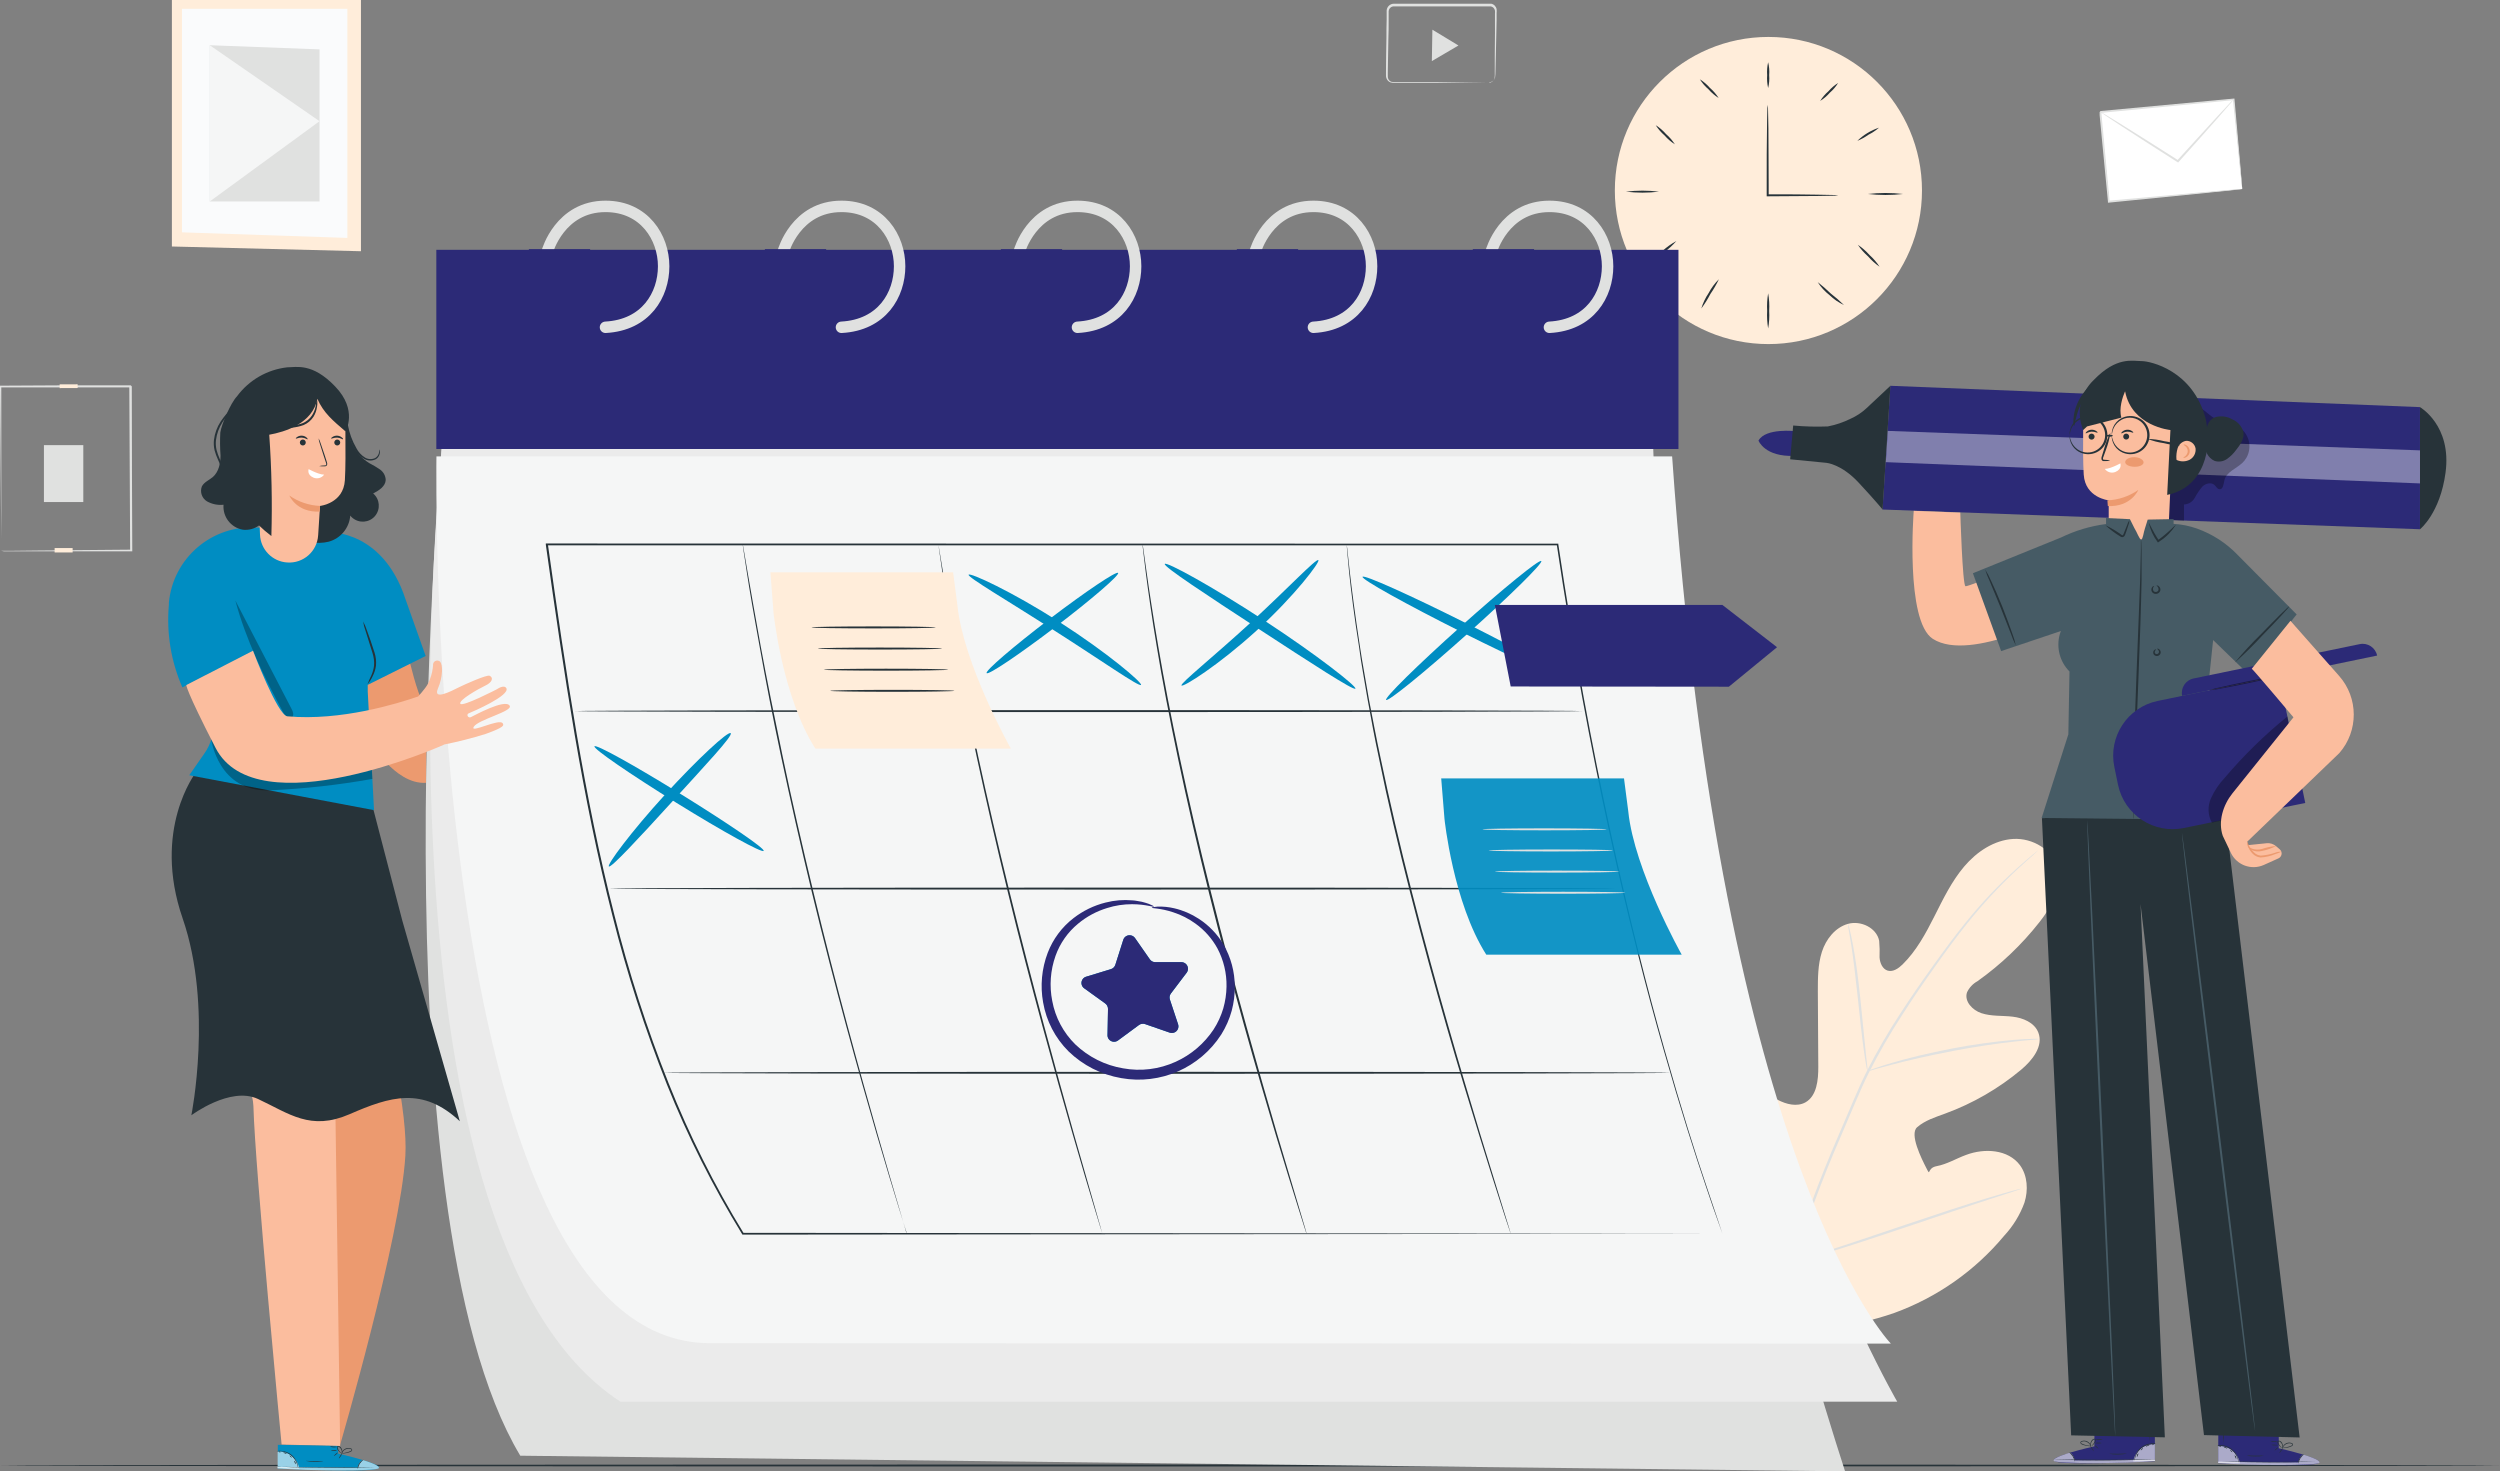 <?xml version="1.0" encoding="UTF-8"?>
<svg id="Layer_1" data-name="Layer 1" xmlns="http://www.w3.org/2000/svg" viewBox="0 0 655.08 385.54">
  <rect x="0" y="0" width="655.08" height="385.54" fill="#808080" stroke="none"/>
  <defs>
    <style>
      .cls-1 {
        fill: none;
        stroke: #e0e1e0;
        stroke-linecap: round;
        stroke-linejoin: round;
        stroke-width: 3px;
      }

      .cls-2 {
        opacity: .92;
      }

      .cls-2, .cls-3, .cls-4, .cls-5, .cls-6, .cls-7, .cls-8, .cls-9, .cls-10, .cls-11, .cls-12, .cls-13, .cls-14, .cls-15, .cls-16, .cls-17 {
        stroke-width: 0px;
      }

      .cls-2, .cls-17 {
        fill: #008dc2;
      }

      .cls-3, .cls-4 {
        isolation: isolate;
      }

      .cls-3, .cls-18 {
        opacity: .3;
      }

      .cls-3, .cls-16 {
        fill: #010101;
      }

      .cls-4, .cls-19 {
        opacity: .4;
      }

      .cls-4, .cls-10 {
        fill: #fff;
      }

      .cls-20 {
        opacity: .6;
      }

      .cls-5 {
        fill: #2c2a77;
      }

      .cls-6 {
        fill: #465b65;
      }

      .cls-7 {
        fill: #273339;
      }

      .cls-8 {
        fill: #e0e1e0;
      }

      .cls-9 {
        fill: #fbbd9e;
      }

      .cls-11 {
        fill: #ffedda;
      }

      .cls-12 {
        fill: #ec9a6f;
      }

      .cls-13 {
        fill: #ebebeb;
      }

      .cls-14 {
        fill: #fafbfc;
      }

      .cls-15 {
        fill: #f5f6f6;
      }
    </style>
  </defs>
  <g id="freepik--background-complete--inject-149">
    <circle class="cls-11" cx="463.38" cy="49.92" r="40.24"/>
    <path class="cls-7" d="M481.69,51.18c-.47.07-.94.11-1.42.1l-3.92.07c-3.31,0-7.94.08-13.16.09h-.26v-2.87c0-5.83,0-11.11.08-14.92,0-1.85.06-3.37.08-4.53,0-.56.02-1.11.1-1.66.08.55.11,1.1.1,1.66,0,1.16.05,2.68.09,4.53,0,3.81.07,9.09.07,14.92v2.61l-.26-.26c5.22,0,9.85,0,13.16.09l3.92.08c.47,0,.95.02,1.42.09Z"/>
    <path class="cls-7" d="M463.31,16.31c.27,1.11.36,2.25.27,3.38.09,1.13,0,2.27-.27,3.38-.26-1.11-.34-2.25-.26-3.38-.08-1.13,0-2.27.26-3.38Z"/>
    <path class="cls-7" d="M481.65,21.74c-.59.95-1.32,1.81-2.17,2.54-.73.85-1.59,1.58-2.54,2.17.59-.95,1.32-1.81,2.17-2.54.73-.85,1.59-1.58,2.54-2.17Z"/>
    <path class="cls-7" d="M492.37,33.45c-.85.73-1.78,1.35-2.77,1.85-.91.65-1.89,1.19-2.92,1.61,1.61-1.57,3.56-2.75,5.69-3.46Z"/>
    <path class="cls-7" d="M498.66,50.83c-3.06.35-6.16.35-9.22,0,3.06-.35,6.16-.35,9.22,0Z"/>
    <path class="cls-7" d="M434.73,50.22c-2.89.35-5.81.35-8.7,0,2.89-.35,5.81-.35,8.7,0Z"/>
    <path class="cls-7" d="M439.26,63.16c-.98,1.12-2.08,2.13-3.29,3-1.1,1-2.32,1.87-3.62,2.58.97-1.13,2.08-2.13,3.29-3,1.1-1,2.31-1.87,3.62-2.58Z"/>
    <path class="cls-7" d="M450.41,73.16c-.64,1.35-1.39,2.65-2.24,3.88-.69,1.33-1.48,2.6-2.38,3.8.44-1.44,1.09-2.81,1.93-4.06.71-1.34,1.61-2.56,2.69-3.62Z"/>
    <path class="cls-7" d="M463.31,86.07c-.26-1.52-.34-3.07-.26-4.61-.08-1.54,0-3.09.26-4.61.27,1.52.36,3.07.27,4.61.09,1.54,0,3.09-.27,4.61Z"/>
    <path class="cls-7" d="M483.18,79.93c-1.4-.65-2.69-1.53-3.8-2.61-1.22-.95-2.26-2.1-3.09-3.4,1.2.94,2.35,1.94,3.44,3,1.21.94,2.36,1.94,3.45,3.01Z"/>
    <path class="cls-7" d="M492.51,69.89c-1.11-.77-2.12-1.67-3-2.69-1.02-.9-1.93-1.92-2.69-3.05,1.13.76,2.16,1.66,3.06,2.68,1,.9,1.89,1.93,2.63,3.06Z"/>
    <path class="cls-7" d="M438.87,37.82c-1-.64-1.91-1.42-2.69-2.32-.9-.78-1.69-1.69-2.33-2.7,1.01.64,1.92,1.43,2.7,2.33.9.78,1.68,1.69,2.32,2.69Z"/>
    <path class="cls-7" d="M450.34,25.68c-.99-.62-1.88-1.39-2.65-2.27-.89-.76-1.66-1.65-2.28-2.64.99.62,1.88,1.39,2.65,2.27.88.76,1.65,1.65,2.28,2.64Z"/>
    <path class="cls-8" d="M.28,144.33h2.47l6.92-.08,24.64-.22-.21.22c-.06-12.28-.14-27.06-.22-43l.26.26H.11l.23-.24v42.77c0,.07,0,.15,0,.22,0-.06,0-.13,0-.19v-2.88c0-2.06-.05-5-.09-8.76-.06-7.6-.15-18.36-.25-31.13v-.24h.23l16.22-.09h17.81c-.23-.23.33.32.27.27,0,15.9.09,30.68.13,43v.22H1.01l-.73-.13Z"/>
    <rect class="cls-11" x="14.31" y="143.61" width="4.72" height="1.15"/>
    <rect class="cls-8" x="11.51" y="116.64" width="10.32" height="14.91"/>
    <rect class="cls-11" x="15.63" y="100.71" width="4.72" height=".98" transform="translate(-.41 .07) rotate(-.23)"/>
    <rect class="cls-10" x="551.45" y="27.61" width="35.05" height="23.62" transform="translate(-1.18 53.92) rotate(-5.42)"/>
    <path class="cls-8" d="M587.53,49.54c-.03-.15-.05-.29-.06-.44,0-.32-.09-.73-.15-1.26-.11-1.12-.28-2.72-.5-4.74-.41-4.11-1-10-1.73-17.06l.23.19-34.88,3.36.23-.28h0v.76l.07.78.15,1.56c.09,1,.19,2.06.29,3.08.19,2.04.38,4.04.56,6,.37,3.94.73,7.72,1.06,11.31l-.26-.22,25.09-2.26,7.21-.62,1.93-.15h.68c-.2.04-.41.08-.62.09l-1.88.2-7.14.74-25.22,2.52h-.24v-.24c-.35-3.58-.71-7.37-1.09-11.3-.19-2-.39-4-.58-6-.09-1-.19-2-.29-3.08l-.15-1.56-.07-.78v-.76h0l.24-.29,34.89-3.26h.21v.2c.63,7.17,1.15,13.07,1.52,17.21.17,2,.3,3.59.39,4.71,0,.51.07.91.1,1.22.01.12.01.25.01.37Z"/>
    <path class="cls-8" d="M585.3,26.02c-.31.47-.67.92-1.06,1.33l-3.06,3.52c-2.6,3-6.23,7-10.3,11.56l-.14.16-.19-.12-.93-.59c-5.34-3.4-10.16-6.51-13.64-8.78l-4.11-2.71-1.1-.76c-.25-.18-.38-.28-.37-.3.15.05.29.12.42.21l1.16.68,4.19,2.57c3.52,2.19,8.38,5.25,13.72,8.65l.93.6h-.33c4.08-4.48,7.76-8.52,10.38-11.36l3.18-3.41c.39-.45.8-.86,1.25-1.25Z"/>
    <path class="cls-8" d="M390.14,21.73c.31-.05.61-.16.87-.33.3-.23.51-.55.61-.92.06-.52.08-1.04.05-1.56,0-2.44,0-5.89.06-10.14V3.63c.03-.29.03-.58,0-.87-.06-.27-.19-.51-.38-.71-.19-.19-.44-.33-.71-.38-.31-.02-.61-.02-.92,0h-24.53c-.71.03-1.27.59-1.32,1.3v2.39c0,1.59,0,3.15-.07,4.69-.05,3.08-.1,6-.15,8.88v1.06c-.02.3.05.6.21.86.15.25.38.45.65.56.3.08.61.11.92.09h10.9l10.14.08h3.72-.96l-2.76.05-10.14.08h-10.9c-.36.03-.73-.01-1.08-.12-.37-.14-.68-.4-.89-.74-.2-.34-.31-.73-.29-1.12v-1c0-2.84.08-5.81.12-8.88,0-1.54,0-3.11.06-4.7v-2.42c.08-.98.89-1.74,1.87-1.76h24.53c.33-.02.67-.02,1,0,.35.07.68.25.93.51.25.26.42.58.48.93.04.33.04.67,0,1v1.79c0,1.16-.05,2.28-.07,3.36-.09,4.24-.17,7.69-.22,10.13,0,.54-.03,1.07-.11,1.6-.1.41-.35.76-.7,1-.21.14-.44.22-.69.25-.06.08-.14.14-.23.19Z"/>
    <polygon class="cls-8" points="378.75 9.85 382.16 11.92 378.67 13.97 375.19 16.01 375.26 11.9 375.33 7.78 378.75 9.85"/>
    <polygon class="cls-11" points="94.58 0 45.04 0 45.04 64.59 94.58 65.83 94.58 0"/>
    <polygon class="cls-14" points="91.02 2.3 47.68 2.3 47.68 60.88 91.02 62.34 91.02 2.3"/>
    <polygon class="cls-8" points="83.73 12.94 54.96 11.85 54.96 52.79 83.73 52.79 83.73 12.94"/>
    <polygon class="cls-15" points="54.96 52.79 83.73 31.76 54.96 11.85 54.96 52.79"/>
    <path class="cls-11" d="M463.69,344.87c-18.13-12.66-22.24-36.17-21.52-57.3.12-3.53-.27-7.25,1.41-10.34s5.59-5.21,8.75-3.73c2.62,1.24,3.76,4.28,5.23,6.8,1.95,3.36,4.82,6.1,8.27,7.9,2.25,1.17,5,1.88,7.24.66,3-1.68,3.4-5.88,3.38-9.39l-.12-19.62c0-3.5,0-7.09,1.06-10.42,1.06-3.33,3.5-6.42,6.84-7.35s7.46,1,8.17,4.42c.13,1.45.16,2.91.1,4.37.09,1.45.77,3.07,2.15,3.47s2.81-.58,3.86-1.61c3.62-3.54,6.08-8.1,8.37-12.64,2.29-4.54,4.53-9.19,7.81-13.05s7.83-6.92,12.86-7.21,10.37,2.82,11.64,7.75-1.61,10-4.75,14c-4.66,5.94-10.15,11.17-16.3,15.54-1.2.66-2.16,1.69-2.73,2.93-.76,2.34,1.45,4.66,3.76,5.43,2.62.87,5.46.6,8.19.92s5.7,1.53,6.73,4.12c1.44,3.58-1.56,7.34-4.51,9.8-5.91,4.93-12.62,8.81-19.85,11.46-2.58.95-5.3,1.78-7.38,3.59s1.15,8.23,2.41,10.7,0,0,2.7-.5,5.12-2,7.7-2.94c4.82-1.82,11-1.49,14.13,2.68,2,2.74,2.21,6.55,1.18,9.82-1.17,3.22-2.98,6.16-5.31,8.67-7.64,9.18-17.59,16.16-28.81,20.24-11.18,3.88-21.54,4.93-32.66.86"/>
    <path class="cls-8" d="M463.42,360.54c.98-9.8,2.9-19.49,5.73-28.92,3.51-11.51,7.68-22.81,12.48-33.84,1.25-2.94,2.5-5.84,3.72-8.7,1.22-2.86,2.45-5.69,3.81-8.38,2.63-5.16,5.53-10.18,8.71-15.02,3-4.64,6-8.94,8.88-12.94,2.88-4,5.6-7.68,8.24-10.92,4.14-5.14,8.69-9.94,13.59-14.36,1.73-1.56,3.11-2.73,4.06-3.51l1.08-.88c.12-.11.25-.2.39-.28-.11.12-.22.23-.35.33l-1,.93c-.92.81-2.27,2-4,3.6-4.82,4.48-9.3,9.31-13.4,14.46-2.61,3.26-5.33,6.94-8.17,10.94s-5.83,8.32-8.82,13c-3.15,4.84-6.04,9.85-8.65,15-1.35,2.68-2.56,5.48-3.79,8.35s-2.47,5.76-3.72,8.7c-4.8,11.01-8.97,22.28-12.5,33.76-2.84,9.37-4.8,18.98-5.84,28.72"/>
    <path class="cls-8" d="M489.35,280.68c-.16-.48-.28-.98-.34-1.49-.19-1-.41-2.38-.65-4.13-.5-3.49-1-8.34-1.57-13.69s-1.15-10.17-1.69-13.65c-.27-1.74-.5-3.14-.68-4.11-.12-.5-.18-1.01-.19-1.52.19.47.34.97.44,1.47.25.95.55,2.35.87,4.08.67,3.47,1.33,8.31,1.89,13.66s1,10.05,1.38,13.7c.17,1.65.32,3,.44,4.15.09.5.12,1.02.1,1.53Z"/>
    <path class="cls-8" d="M534.45,272.24c-.59.13-1.19.21-1.8.22-1.15.1-2.83.24-4.89.48-4.13.45-9.82,1.26-16,2.44s-11.89,2.5-15.89,3.56c-2,.52-3.63,1-4.75,1.3-.57.2-1.16.35-1.76.43.54-.27,1.1-.5,1.68-.67,1.1-.39,2.71-.92,4.71-1.5,4-1.19,9.6-2.57,15.85-3.77,5.33-1.02,10.71-1.77,16.12-2.25,2.08-.18,3.77-.25,4.93-.27.6-.04,1.2-.03,1.8.03Z"/>
    <path class="cls-8" d="M469.7,330.79c-.13-.17-.23-.35-.31-.55l-.77-1.63c-.66-1.42-1.57-3.5-2.65-6.08-2.18-5.17-5-12.4-7.92-20.42-2.92-8.02-5.68-15.28-7.74-20.48-1-2.53-1.85-4.61-2.47-6.16l-.66-1.68c-.09-.19-.15-.39-.19-.6.13.17.23.35.31.55.21.44.47,1,.77,1.63.67,1.42,1.57,3.5,2.66,6.08,2.18,5.17,5,12.4,7.92,20.43,2.92,8.03,5.67,15.27,7.74,20.47l2.46,6.16c.27.67.48,1.23.66,1.68.09.19.16.39.19.6Z"/>
    <path class="cls-8" d="M529.64,311.48c-.19.1-.39.18-.6.24l-1.74.59-6.43,2.08c-5.42,1.75-12.87,4.27-21.11,7.05-8.24,2.78-15.72,5.24-21.18,6.89-2.73.82-4.94,1.46-6.48,1.88l-1.78.46c-.2.07-.41.11-.63.12.19-.1.39-.18.6-.24l1.74-.58,6.41-2.08c5.42-1.76,12.88-4.28,21.12-7.06,8.24-2.78,15.72-5.24,21.18-6.89,2.73-.82,4.94-1.46,6.48-1.88l1.78-.46c.21-.07.42-.12.64-.12Z"/>
  </g>
  <g id="freepik--Floor--inject-149">
    <path class="cls-7" d="M.11,384.01c0-.15,146.63-.26,327.47-.26s327.5.11,327.5.26-146.6.26-327.5.26S.11,384.15.11,384.01Z"/>
  </g>
  <g id="freepik--Calendar--inject-149">
    <path class="cls-8" d="M116.03,114.22s-18.73,202.21,20.3,267.22l347.14,4.1s-57.5-175.28-52.52-276.61l-314.92,5.29Z"/>
    <path class="cls-13" d="M116.03,114.22s-22,208.51,46.55,253.07h334.56s-59.38-101.79-64.06-253.07H116.03Z"/>
    <rect class="cls-5" x="114.33" y="65.46" width="325.48" height="52.19"/>
    <path class="cls-1" d="M143.42,65.87s3.28-11.79,15.24-11.79c10.19,0,15.24,8.18,15.24,15.68s-4.63,15.43-15.24,16"/>
    <rect class="cls-5" x="138.58" y="65.28" width="16.06" height="7.17"/>
    <path class="cls-1" d="M205.25,65.87s3.28-11.79,15.24-11.79c10.19,0,15.24,8.18,15.24,15.68s-4.63,15.43-15.24,16"/>
    <rect class="cls-5" x="200.42" y="65.28" width="16.06" height="7.17"/>
    <path class="cls-1" d="M267.09,65.87s3.28-11.79,15.24-11.79c10.19,0,15.24,8.18,15.24,15.68s-4.63,15.43-15.24,16"/>
    <rect class="cls-5" x="262.25" y="65.28" width="16.06" height="7.17"/>
    <path class="cls-1" d="M328.92,65.87s3.28-11.79,15.24-11.79c10.19,0,15.24,8.18,15.24,15.68s-4.63,15.43-15.24,16"/>
    <rect class="cls-5" x="324.09" y="65.28" width="16.06" height="7.17"/>
    <path class="cls-1" d="M390.76,65.87s3.28-11.79,15.24-11.79c10.19,0,15.24,8.18,15.24,15.68s-4.63,15.43-15.24,16"/>
    <rect class="cls-5" x="385.92" y="65.28" width="16.06" height="7.17"/>
    <path class="cls-15" d="M114.36,119.59s-3.6,232.37,71.72,232.37l309.39.11s-44.22-45.12-57.32-232.48H114.36Z"/>
    <path class="cls-7" d="M451.33,323.28c-.07-.2-.4-1.14-1.13-3.18s-1.86-5.16-3.21-9.26c-2.77-8.15-6.64-20.2-11.07-35.77-8.91-31.12-19.65-76.47-28-132.36l.21.18H143.3l.26-.3c4.72,33.64,9.57,66.43,17.42,97.14,3.76,15.01,8.51,29.76,14.23,44.14,5.43,13.63,12,26.77,19.66,39.28l-.2-.11,256.65.24-256.65.23h-.13l-.07-.11c-7.68-12.52-14.29-25.66-19.74-39.3-5.72-14.4-10.49-29.16-14.26-44.19-7.87-30.75-12.72-63.55-17.45-97.2v-.3h2.8l262.33.05h.18v.18c8.31,55.89,19,101.24,27.82,132.36,4.4,15.58,8.22,27.64,11,35.8s4.05,12.07,4.18,12.48Z"/>
    <path class="cls-7" d="M423.54,232.84c0,.15-59.08.26-131.94.26s-132-.11-132-.26,59.07-.26,132-.26,131.94.1,131.94.26Z"/>
    <path class="cls-7" d="M437.76,281.11c0,.14-59.1.26-132,.26s-132-.12-132-.26,59.08-.26,132-.26,132,.11,132,.26Z"/>
    <path class="cls-7" d="M414.61,186.33c0,.14-59.08.26-131.94.26s-132-.12-132-.26,59.07-.26,132-.26,131.94.11,131.94.26Z"/>
    <path class="cls-7" d="M237.67,323.28s-.06-.15-.16-.45-.25-.77-.43-1.34c-.38-1.21-.92-2.95-1.62-5.17-1.4-4.49-3.36-11-5.73-19.07-4.71-16.14-10.95-38.52-17-63.46-3-12.47-5.69-24.4-8-35.28-2.31-10.88-4.2-20.71-5.67-29-.77-4.14-1.4-7.89-2-11.18-.6-3.29-1-6.13-1.38-8.45s-.63-4.11-.82-5.35c-.08-.6-.15-1.06-.2-1.4s-.05-.47-.05-.47c.05.15.08.3.11.46.06.34.14.8.25,1.39l.91,5.33c.38,2.32.88,5.16,1.47,8.44.59,3.28,1.24,7,2,11.16,1.52,8.27,3.5,18.08,5.78,29,2.28,10.92,5,22.79,8,35.26,6,24.93,12.21,47.32,16.83,63.48,2.32,8.07,4.22,14.6,5.57,19.11.65,2.24,1.16,4,1.52,5.19l.38,1.36c.21.28.24.44.24.44Z"/>
    <path class="cls-7" d="M288.87,323.28s-.06-.15-.16-.46l-.42-1.34-1.58-5.18c-1.37-4.49-3.29-11-5.63-19.09-4.64-16.16-10.92-38.53-17-63.45-6.08-24.92-10.91-47.67-13.87-64.22-.76-4.13-1.42-7.88-1.94-11.18s-1-6.13-1.35-8.46c-.35-2.33-.6-4.1-.78-5.35-.08-.6-.14-1.06-.19-1.4s-.08-.47-.08-.47c0,0,0,.15.1.47l.24,1.38c.21,1.25.5,3,.88,5.34.38,2.34.86,5.16,1.43,8.45s1.24,7,2,11.16c3.05,16.52,7.86,39.25,14,64.16,6.14,24.91,12.32,47.28,16.87,63.46l5.48,19.15c.64,2.24,1.13,4,1.48,5.2l.37,1.36c.06.15.11.31.15.47Z"/>
    <path class="cls-7" d="M342.37,323.28c-.06-.15-.12-.3-.17-.45-.1-.33-.25-.77-.44-1.34l-1.63-5.17c-1.43-4.48-3.42-11-5.85-19-4.8-16.12-11.29-38.44-17.49-63.35-6.2-24.91-10.92-47.73-13.64-64.29-.69-4.14-1.3-7.9-1.76-11.21-.46-3.31-.9-6.15-1.17-8.49s-.5-4.12-.65-5.38c-.07-.59-.12-1.06-.16-1.4s0-.47,0-.47c0,0,0,.15.08.47l.21,1.39c.18,1.25.43,3,.75,5.36s.75,5.18,1.26,8.48c.51,3.3,1.12,7.05,1.83,11.19,2.82,16.58,7.54,39.34,13.78,64.23,6.24,24.89,12.63,47.23,17.35,63.37,2.39,8.05,4.33,14.56,5.68,19.09.66,2.24,1.18,4,1.54,5.2.17.57.3,1.02.39,1.35.06.26.09.42.09.42Z"/>
    <path class="cls-7" d="M395.87,323.28c-.06-.15-.12-.3-.17-.45l-.45-1.34c-.4-1.2-1-2.93-1.69-5.15-1.46-4.47-3.52-11-6-19-5-16.08-11.66-38.36-18-63.25-3.2-12.44-6-24.36-8.2-35.27-1.18-5.44-2.11-10.65-3-15.51-.42-2.44-.82-4.79-1.21-7.06-.39-2.26-.75-4.44-1-6.52-2.66-16.65-3.28-27.05-3.28-27.05,0,0,0,.16.07.47s.1.8.17,1.4c.14,1.26.33,3.07.59,5.39.26,2.32.63,5.19,1.06,8.5s1,7.08,1.63,11.23c.3,2.08.68,4.26,1.08,6.52.4,2.26.81,4.61,1.23,7.05.95,4.85,1.9,10.05,3.08,15.48,2.27,10.89,5.05,22.81,8.24,35.25,6.35,24.87,13,47.16,17.86,63.26l5.86,19.05c.69,2.23,1.23,4,1.6,5.18.17.58.3,1,.4,1.35s.13.47.13.47Z"/>
    <path class="cls-11" d="M202.69,160.56s2.25,21.91,10.95,35.59h51.23s-12.45-22.16-14-37.56l-1.12-8.63h-47.88l.82,10.6Z"/>
    <path class="cls-7" d="M245.21,164.4c0,.15-7.29.26-16.29.26s-16.29-.11-16.29-.26,7.29-.26,16.29-.26,16.29.12,16.29.26Z"/>
    <path class="cls-7" d="M246.87,169.94c0,.15-7.29.26-16.29.26s-16.29-.11-16.29-.26,7.29-.26,16.29-.26,16.29.12,16.29.26Z"/>
    <path class="cls-7" d="M248.47,175.48c0,.14-7.29.26-16.29.26s-16.31-.12-16.31-.26,7.29-.26,16.29-.26,16.31.12,16.31.26Z"/>
    <path class="cls-7" d="M250.1,181.02c0,.14-7.29.26-16.29.26s-16.29-.12-16.29-.26,7.29-.26,16.29-.26,16.29.11,16.29.26Z"/>
    <path class="cls-2" d="M378.5,214.57s2.25,21.91,10.95,35.58h51.21s-12.45-22.15-14-37.55l-1.12-8.64h-47.9l.86,10.61Z"/>
    <path class="cls-8" d="M421.02,217.31c0,.15-7.29.26-16.29.26s-16.29-.11-16.29-.26,7.3-.26,16.29-.26,16.29.12,16.29.26Z"/>
    <path class="cls-8" d="M422.65,222.85c0,.14-7.29.26-16.29.26s-16.29-.12-16.29-.26,7.29-.26,16.29-.26,16.29.09,16.29.26Z"/>
    <path class="cls-8" d="M424.28,228.39c0,.14-7.29.26-16.29.26s-16.29-.12-16.29-.26,7.29-.26,16.29-.26,16.29.12,16.29.26Z"/>
    <path class="cls-8" d="M425.87,233.93c0,.14-7.29.26-16.29.26s-16.29-.12-16.29-.26,7.29-.26,16.29-.26,16.29.11,16.29.26Z"/>
    <path class="cls-17" d="M345.45,146.77c.53.43-6.1,9.26-16.12,18.4s-19.36,15-19.74,14.45,8.13-7.32,18-16.37c9.87-9.05,17.28-16.97,17.86-16.48Z"/>
    <path class="cls-17" d="M355.16,180.45c-.42.59-11.61-6.69-25.39-15.68-13.78-8.99-24.93-16.32-24.56-17s12.16,5.73,26,14.77,24.36,17.33,23.95,17.91Z"/>
    <path class="cls-17" d="M258.53,176.38c-.44-.57,6.93-6.91,16.45-14.16s17.59-12.66,18-12.09-6.93,6.91-16.45,14.16-17.57,12.66-18,12.09Z"/>
    <path class="cls-17" d="M298.98,179.47c-.46.6-10.26-6.31-22.71-14.25-12.45-7.94-22.8-14-22.46-14.63s11.33,4.4,23.87,12.44,21.73,15.9,21.3,16.44Z"/>
    <path class="cls-5" d="M301.8,237.83c0-.08.51-.2,1.51-.27,1.47-.05,2.95.1,4.38.44,2.29.53,4.47,1.47,6.44,2.76,2.65,1.72,4.86,4.02,6.47,6.74,1.93,3.34,2.95,7.14,2.95,11,.02,2.14-.25,4.27-.8,6.34-.6,2.2-1.53,4.3-2.74,6.23-5.63,8.75-15.97,13.26-26.21,11.43-5.2-.89-10.01-3.33-13.8-7-3.5-3.48-5.83-7.96-6.67-12.82-.79-4.36-.37-8.86,1.2-13,1.38-3.6,3.72-6.76,6.78-9.11,2.48-1.92,5.33-3.31,8.38-4.07,2.28-.59,4.65-.79,7-.58.45.02.9.08,1.35.17.42.07.81.12,1.17.21.71.2,1.31.34,1.78.53.93.38,1.4.62,1.37.7-.08.25-2-.58-5.72-.6-2.22,0-4.42.33-6.53,1-2.79.85-5.38,2.24-7.62,4.11-2.7,2.22-4.74,5.14-5.91,8.43-1.34,3.78-1.64,7.86-.86,11.8.8,4.34,2.91,8.32,6.06,11.41,3.44,3.28,7.78,5.46,12.47,6.25,4.67.86,9.5.26,13.82-1.71,4.04-1.83,7.47-4.76,9.92-8.45,1.11-1.71,1.97-3.58,2.55-5.54.53-1.86.82-3.79.85-5.73.06-3.48-.76-6.92-2.39-10-1.4-2.55-3.34-4.75-5.7-6.45-1.79-1.31-3.77-2.32-5.88-3-3.5-1.16-5.63-.98-5.62-1.22Z"/>
    <path class="cls-17" d="M159.54,227.04c-.54-.45,5.76-9,14.61-18.7,8.7-9.53,16.68-16.87,17.32-16.22s-6.61,8.35-15.4,18c-8.79,9.65-15.96,17.38-16.53,16.92Z"/>
    <path class="cls-17" d="M200.1,222.96c-.38.61-10.61-5-22.85-12.59-12.24-7.59-21.86-14.2-21.48-14.81s10.49,5,22.74,12.59,21.97,14.2,21.59,14.81Z"/>
    <path class="cls-17" d="M297.38,245.76l3.91,5.61c.32.47.85.75,1.42.74h6.84c.96,0,1.73.77,1.74,1.72,0,.38-.12.75-.35,1.05l-4.13,5.45c-.34.45-.44,1.04-.26,1.58l2.15,6.49c.3.9-.18,1.88-1.08,2.18-.36.12-.76.12-1.12,0l-6.46-2.24c-.54-.18-1.13-.09-1.59.24l-5.51,4.06c-.76.56-1.84.4-2.41-.36-.23-.31-.35-.68-.33-1.07l.13-6.83c0-.57-.26-1.11-.72-1.44l-5.55-4c-.76-.56-.91-1.64-.35-2.39.21-.29.51-.5.85-.61l6.55-2c.54-.17.97-.59,1.14-1.13l2.07-6.51c.27-.92,1.23-1.44,2.15-1.17.37.11.69.33.91.64Z"/>
    <path class="cls-17" d="M403.87,147.01c.48.53-8.23,9.12-19.46,19.17s-20.72,17.76-21.2,17.22,8.23-9.11,19.46-19.16,20.71-17.77,21.2-17.23Z"/>
    <path class="cls-17" d="M410.39,177.9c-.32.64-12.53-4.83-27.26-12.21s-26.43-13.9-26.1-14.55,12.52,4.83,27.26,12.22,26.42,13.9,26.1,14.54Z"/>
    <polygon class="cls-5" points="391.7 158.52 451.33 158.52 465.64 169.59 453.02 179.94 395.85 179.88 391.7 158.52"/>
    <path class="cls-5" d="M297.38,245.76l3.91,5.61c.32.47.85.75,1.42.74h6.84c.96,0,1.73.77,1.74,1.72,0,.38-.12.75-.35,1.05l-4.13,5.45c-.34.45-.44,1.04-.26,1.58l2.15,6.49c.3.9-.18,1.88-1.08,2.18-.36.12-.76.12-1.12,0l-6.46-2.24c-.54-.18-1.13-.09-1.59.24l-5.51,4.06c-.76.56-1.84.4-2.41-.36-.23-.31-.35-.68-.33-1.07l.13-6.83c0-.57-.26-1.11-.72-1.44l-5.55-4c-.76-.56-.91-1.64-.35-2.39.21-.29.51-.5.85-.61l6.55-2c.54-.17.97-.59,1.14-1.13l2.07-6.51c.27-.92,1.23-1.44,2.15-1.17.37.11.69.33.91.64Z"/>
  </g>
  <g id="freepik--character-2--inject-149">
    <path class="cls-5" d="M548.79,378.98l.05-8.42h15.77l.06,12.31-1,.07c-4.35.24-22.14.94-25,.06-3.27-1,10.12-4.02,10.12-4.02Z"/>
    <g class="cls-20">
      <path class="cls-10" d="M558.97,382.94c.23-1.33.94-2.53,2-3.36,1.04-.83,2.35-1.24,3.68-1.15v4.41l-5.68.1Z"/>
    </g>
    <g class="cls-20">
      <path class="cls-10" d="M542.27,380.68s-4.69,1.36-4.1,2.13,18.58.75,26.52,0v-.35l-21,.21s-.5-1.99-1.42-1.99Z"/>
    </g>
    <path class="cls-7" d="M564.78,382.38h-1.05l-2.87.12c-2.42.09-5.76.17-9.46.18s-7-.06-9.46-.14l-2.86-.11-.78-.05h-.27,1.05l2.87.06c2.42,0,5.76.09,9.45.08s7-.07,9.46-.12l2.87-.07h1l.05.05Z"/>
    <path class="cls-7" d="M543.67,383.01c-.13-.47-.31-.93-.54-1.36-.29-.4-.63-.77-1-1.1.49.18.89.54,1.14,1,.31.42.45.94.4,1.46Z"/>
    <path class="cls-7" d="M548.62,380.28s-.27-.24-.5-.61-.38-.67-.33-.7.26.24.49.6c.17.21.28.45.34.71Z"/>
    <path class="cls-7" d="M549.87,379.6s-.29-.13-.56-.37-.46-.47-.43-.51.28.13.56.37.49.47.43.51Z"/>
    <path class="cls-7" d="M550.7,378.11c0,.06-.37.1-.82.11s-.83,0-.83-.09c.27-.09.55-.13.83-.1.28-.03.56,0,.82.08Z"/>
    <path class="cls-7" d="M550.98,377.06c-.27.18-.59.27-.92.27-.34.06-.69.02-1-.12.31-.06.62-.08.93-.07.33-.06.66-.08.99-.08Z"/>
    <path class="cls-7" d="M548.08,378.9c-.33.06-.67.06-1,0-.37-.05-.73-.13-1.08-.24-.22-.06-.42-.14-.62-.25-.12-.07-.21-.19-.25-.32-.03-.15.03-.31.16-.4.79-.39,1.75-.16,2.29.54.16.2.27.42.33.67.05.18,0,.28,0,.28-.1-.32-.26-.61-.46-.87-.24-.26-.54-.45-.87-.56-.4-.13-.83-.1-1.2.09-.16.12-.1.31.08.41.18.1.37.18.57.24.32.12.66.21,1,.27.67.11,1.05.11,1.05.14Z"/>
    <path class="cls-7" d="M547.87,378.95c-.12-.21-.17-.46-.12-.7.04-.26.13-.52.28-.74.18-.3.49-.5.84-.52.21.05.35.25.31.47-.01.16-.07.32-.17.45-.13.22-.29.43-.47.62-.16.18-.36.32-.58.41,0,0,.2-.18.48-.51.16-.19.3-.39.42-.6.14-.22.23-.6,0-.65s-.51.23-.67.43c-.14.2-.24.42-.28.66-.04.22-.05.45-.04.68Z"/>
    <path class="cls-7" d="M564.87,378.36s-.45,0-1.16.05c-.92.09-1.8.44-2.54,1-.72.59-1.27,1.36-1.59,2.24-.24.68-.26,1.13-.3,1.13-.01-.11-.01-.21,0-.32.03-.29.09-.57.17-.85.58-1.89,2.26-3.24,4.24-3.39.29-.03.58-.03.87,0,.11.03.21.08.31.14Z"/>
    <path class="cls-7" d="M563.24,371.31c.16,2.16.19,4.32.09,6.48-.16-2.16-.19-4.32-.09-6.48Z"/>
    <path class="cls-7" d="M557.28,380.89c-.75.18-1.53.25-2.3.23-.77.04-1.54-.02-2.3-.18,0-.06,1,0,2.3,0s2.3-.11,2.3-.05Z"/>
    <path class="cls-7" d="M560.37,380.88s-.08.22-.18.46-.17.44-.22.44-.08-.25,0-.52.37-.42.4-.38Z"/>
    <path class="cls-7" d="M561.54,379.43s-.07.2-.23.37-.33.27-.36.23.06-.2.22-.37.33-.27.37-.23Z"/>
    <path class="cls-7" d="M563.2,378.77s-.22.05-.45.13-.4.21-.44.17.09-.25.38-.35.53-.04.51.05Z"/>
    <path class="cls-7" d="M564.39,378.45s-.07.13-.2.18-.26.06-.28,0,.08-.13.21-.18.25-.05.27,0Z"/>
    <polygon class="cls-5" points="495.33 101.09 634.11 106.68 634.11 138.68 493.28 133.51 495.33 101.09"/>
    <path class="cls-5" d="M470.55,112.99s-7.9-.94-9.77,2.46c0,0,1.6,4.32,9.43,4l.34-6.46Z"/>
    <path class="cls-7" d="M469.87,111.5l-.79,8.85,9.51.93s3.91.32,8.42,5.17c4.51,4.85,6.29,7.06,6.29,7.06l2.05-32.42-6.25,5.86c-1.24,1.16-2.67,2.1-4.22,2.79-1.88.93-3.87,1.6-5.93,2-3.03.12-6.06.04-9.08-.24Z"/>
    <path class="cls-7" d="M634.11,106.68s8.37,4.79,6.7,17.17c-1.43,10.67-6.7,14.84-6.7,14.84v-32.01Z"/>
    <polygon class="cls-4" points="494.67 112.91 634.11 118.01 634.11 126.67 494.15 121.1 494.67 112.91"/>
    <g class="cls-18">
      <path class="cls-16" d="M574.87,106.37c2.17.16,3.62,2.26,5.53,3.31s4.18,1,6,2.07c2.88,1.64,3.88,5.31,2.24,8.19-.28.49-.63.94-1.04,1.33-1.63,1.55-4.26,2.4-4.74,4.6-.21,1-.35,2.48-1.34,2.32-.55-.08-.82-.7-1.22-1.08-.85-.82-2.33-.46-3.18.36-.77.9-1.44,1.89-2,2.94-.56,1.06-1.65,1.74-2.85,1.78v4.23l-6.84-.34.77-27.85,8.67-1.86Z"/>
    </g>
    <path class="cls-5" d="M597.11,379.48v-8.41h-15.82l-.06,12.31,1,.06c4.35.25,22.13.94,25,.06,3.27-.99-10.12-4.02-10.12-4.02Z"/>
    <g class="cls-20">
      <path class="cls-10" d="M586.93,383.45c-.23-1.33-.94-2.53-2-3.37-1.04-.83-2.35-1.24-3.68-1.14v4.4l5.68.11Z"/>
    </g>
    <g class="cls-20">
      <path class="cls-10" d="M603.63,381.18s4.69,1.36,4.1,2.13-18.58.75-26.52.05v-.36l21,.21s.5-1.99,1.42-2.03Z"/>
    </g>
    <path class="cls-7" d="M581.12,382.88c.09.01.18.01.27,0h.78l2.87.13c2.42.09,5.76.17,9.46.18s7-.06,9.46-.14l2.86-.12h1.05-1l-2.87.05c-2.42.05-5.76.09-9.45.08s-7-.06-9.46-.12l-2.87-.06h-1.1Z"/>
    <path class="cls-7" d="M602.23,383.52c.12-.48.31-.94.54-1.37.29-.4.63-.77,1-1.1-.49.19-.89.54-1.14,1-.31.42-.46.95-.4,1.47Z"/>
    <path class="cls-7" d="M597.28,380.78s.27-.24.5-.6.38-.68.33-.71-.26.24-.49.6-.39.68-.34.71Z"/>
    <path class="cls-7" d="M596,380.1s.29-.12.56-.37.46-.47.43-.51-.29.13-.56.37-.46.48-.43.51Z"/>
    <path class="cls-7" d="M595.2,378.62c.26.09.54.13.82.1.28.05.57.04.85-.04,0-.06-.37-.1-.83-.11s-.84-.01-.84.05Z"/>
    <path class="cls-7" d="M594.92,377.57c.28.17.6.26.92.26.32.06.65.02.95-.12-.3-.04-.61-.05-.92-.03-.31-.07-.63-.11-.95-.11Z"/>
    <path class="cls-7" d="M597.87,379.41c.33.06.67.06,1,0,.37-.05.73-.12,1.08-.23.21-.07.42-.15.62-.26.12-.07.21-.18.25-.31.03-.16-.03-.32-.16-.41-.79-.39-1.75-.16-2.29.54-.16.2-.27.43-.34.68-.02.09-.02.18,0,.27.1-.31.26-.6.46-.86.23-.27.53-.46.87-.56.39-.14.83-.11,1.2.08.16.12.1.31-.08.42-.18.1-.37.18-.57.24-.33.11-.66.2-1,.27-.71.09-1.04.1-1.04.13Z"/>
    <path class="cls-7" d="M598.08,379.46c.12-.22.16-.47.12-.71-.04-.26-.13-.52-.28-.74-.17-.31-.49-.5-.84-.51-.21.04-.36.25-.32.46.02.16.09.32.18.46.13.22.29.42.47.61.16.18.36.32.58.41,0,0-.2-.18-.48-.5-.16-.19-.3-.39-.42-.61-.14-.22-.23-.6,0-.65s.51.23.67.44c.14.19.24.42.28.65.03.23.04.46.04.69Z"/>
    <path class="cls-7" d="M581.02,378.87h1.16c.92.09,1.8.44,2.54,1,.72.59,1.27,1.37,1.59,2.25.12.37.21.74.29,1.12v-.32c-.03-.29-.09-.57-.18-.85-.57-1.9-2.26-3.24-4.23-3.38-.29-.03-.58-.03-.87,0-.11.04-.21.1-.3.18Z"/>
    <path class="cls-7" d="M582.66,371.81c-.11,1.08-.15,2.16-.14,3.24-.05,1.08-.03,2.16.05,3.24.16-2.16.19-4.32.09-6.48h0Z"/>
    <path class="cls-7" d="M588.61,381.39c.75.18,1.53.25,2.3.23.77.04,1.55-.02,2.31-.18,0-.05-1,0-2.3,0s-2.3-.1-2.31-.05Z"/>
    <path class="cls-7" d="M585.52,381.38s.09.22.19.46.17.45.22.44.08-.25,0-.52-.37-.41-.41-.38Z"/>
    <path class="cls-7" d="M584.36,379.93s.07.21.23.37.32.27.36.23-.06-.2-.22-.36-.33-.27-.37-.24Z"/>
    <path class="cls-7" d="M582.7,379.27s.22.05.45.13.4.21.44.17-.09-.25-.38-.35-.53,0-.51.05Z"/>
    <path class="cls-7" d="M581.51,378.96s.07.13.2.18.26.05.27,0-.07-.13-.2-.18-.25-.05-.27,0Z"/>
    <path class="cls-9" d="M540.24,143.6s-24.45,10.34-25.23,10-1.35-19.29-1.35-19.29l-12.2-.45s-2.28,28.86,5,33.54c10,6.4,34.28-6.91,34.28-6.91l-.5-16.89Z"/>
    <path class="cls-9" d="M552.55,136.83v-5.72s-6.17-.65-6.55-6.77c-.38-6.12,0-20.23,0-20.23l11.24-5.49,12.36,9.36-1.3,29.13c-.19,4.2-3.65,7.5-7.85,7.5h0c-4.33.03-7.86-3.45-7.9-7.78Z"/>
    <path class="cls-7" d="M547.27,114.4c0,.44.34.79.78.8.44,0,.79-.34.8-.78,0-.44-.34-.79-.78-.8,0,0-.01,0-.02,0-.43,0-.78.35-.78.78h0Z"/>
    <path class="cls-7" d="M546.51,113.54c.1.11.68-.39,1.53-.43s1.47.36,1.56.25-.06-.24-.34-.43c-.37-.24-.82-.36-1.26-.33-.44.02-.86.19-1.2.48-.25.22-.34.42-.29.46Z"/>
    <path class="cls-7" d="M556.35,114.4c0,.43.35.78.78.78s.78-.35.78-.78-.35-.78-.78-.78-.78.35-.78.78h0Z"/>
    <path class="cls-7" d="M555.87,113.54c.1.11.68-.39,1.52-.43s1.48.36,1.57.25-.07-.24-.34-.43c-.77-.5-1.77-.43-2.47.15-.28.22-.34.42-.28.46Z"/>
    <path class="cls-7" d="M552.87,120.68c-.45.12-.92.17-1.39.13-.13.01-.26.01-.39,0-.18-.04-.33-.17-.4-.35-.09-.31-.06-.64.07-.93l.54-1.76c.41-1.53.98-3.01,1.7-4.42-.23,1.57-.63,3.1-1.2,4.58l-.63,1.75c-.1.19-.15.41-.13.62,0,.11.18.16.4.17.85.04,1.43.12,1.43.21Z"/>
    <path class="cls-12" d="M556.87,121.08c0,.7,1.09,1.2,2.39,1.23s2.39-.43,2.42-1.12-1-1.37-2.39-1.4-2.42.6-2.42,1.29Z"/>
    <path class="cls-10" d="M555.6,121.46c.86-.56-2.35,1.41-4.07,1.41.63.88,1.79,1.21,2.79.79,1.8-.76,1.28-2.2,1.28-2.2Z"/>
    <path class="cls-12" d="M552.21,131.11c2.91-.12,5.72-1.07,8.1-2.74,0,0-1.84,4.5-8,4.24l-.1-1.5Z"/>
    <path class="cls-7" d="M578.59,113.08v1.09c-.13-1.13-.45-3.71-.63-4.41-3.34-12.76-14.55-15.14-16.77-15.14-2.38,0-6.54-1.3-12.61,5-3.52,3.37-4.59,8.56-2.71,13.06l1-.94,9-2.31c-.71-2.41.33-5.41.92-6.8l.06-.06c1.78,9.16,11.87,10.11,11.87,10.11l-.85,17c12-2.53,10.72-16.6,10.72-16.6Z"/>
    <path class="cls-7" d="M578.29,112.46c-.03-1.51.99-2.85,2.46-3.22,1.45-.32,2.97-.08,4.25.67,1.38.6,2.41,1.78,2.82,3.22.34,1.76-.8,3.44-1.94,4.84-.66.9-1.46,1.68-2.37,2.32-.94.64-2.11.82-3.19.49-.87-.38-1.58-1.05-2-1.9-1.57-2.97-.93-6.62,1.57-8.87"/>
    <path class="cls-7" d="M556.26,97.86c-.93.37-1.88.68-2.84.94-4.51,1.59-7.95,5.29-9.21,9.9-.51,1.74-.57,2.9-.74,2.89s-.32-1.17,0-3.06c.96-5.06,4.73-9.11,9.71-10.43,1.88-.48,3.08-.36,3.08-.24Z"/>
    <path class="cls-9" d="M570.3,120.41c-.09-1.01.02-2.03.32-3,.34-.99,1.18-1.72,2.21-1.9,1.21-.05,2.27.81,2.48,2,.13,1.19-.46,2.35-1.51,2.94-1.06.55-2.31.59-3.4.1"/>
    <path class="cls-12" d="M572.1,119.93c0-.08.24-.16.53-.42.37-.32.6-.78.63-1.27,0-.49-.21-.96-.58-1.29-.28-.27-.53-.37-.51-.45s.31-.1.73.15c.86.53,1.14,1.65.61,2.52-.16.27-.39.49-.67.64-.43.23-.74.18-.74.12Z"/>
    <path class="cls-7" d="M553.34,114.01v-.3c0-.3.02-.6.09-.89.24-1.09.85-2.07,1.73-2.76,1.34-1.04,3.12-1.33,4.73-.77,2.61.9,3.99,3.75,3.09,6.36-.5,1.45-1.64,2.59-3.09,3.09-1.6.56-3.39.27-4.73-.77-.88-.69-1.49-1.67-1.73-2.76-.07-.29-.1-.59-.09-.89v-.31s0,.43.25,1.15c.29,1.01.91,1.9,1.76,2.52,2.02,1.51,4.89,1.09,6.39-.94,1.51-2.02,1.09-4.89-.94-6.39-1.62-1.21-3.84-1.21-5.46,0-.85.62-1.47,1.51-1.76,2.52-.2.72-.2,1.15-.25,1.14Z"/>
    <path class="cls-7" d="M542.29,114.01v-.3c0-.3.02-.6.09-.89.24-1.09.85-2.07,1.73-2.76,1.34-1.04,3.12-1.33,4.73-.77,2.61.9,3.99,3.75,3.09,6.36-.5,1.45-1.64,2.59-3.09,3.09-1.6.56-3.39.27-4.73-.77-.88-.69-1.49-1.67-1.73-2.76-.07-.29-.1-.59-.09-.89v-.31s0,.43.25,1.15c.29,1.01.91,1.89,1.75,2.52,1.26.92,2.89,1.15,4.35.61,2.36-.88,3.56-3.5,2.69-5.86-.46-1.24-1.44-2.23-2.69-2.69-1.46-.54-3.09-.31-4.35.61-.84.63-1.46,1.51-1.75,2.52-.21.72-.2,1.15-.25,1.14Z"/>
    <path class="cls-7" d="M551.87,114.17c0-.15.39-.26.88-.26s.88.11.88.26-.4.26-.88.26-.88-.12-.88-.26Z"/>
    <path class="cls-7" d="M562.77,115.02c1.45.02,2.89.22,4.29.58,1.44.19,2.85.56,4.2,1.09-1.45-.02-2.9-.21-4.3-.58-1.44-.19-2.84-.56-4.19-1.09Z"/>
    <polyline class="cls-7" points="535.05 214.38 542.71 376.11 567.26 376.63 560.89 236.87 577.51 376.04 602.58 376.66 582.96 212.61"/>
    <path class="cls-6" d="M554.27,376.36c-.14,0-1.91-36.14-3.94-80.73-2.03-44.59-3.57-80.74-3.42-80.75s1.96,36.13,3.96,80.73,3.55,80.74,3.4,80.75Z"/>
    <path class="cls-6" d="M590.92,375.05c-.15,0-4.56-35.08-9.86-78.39-5.3-43.31-9.48-78.44-9.33-78.46s4.55,35.08,9.85,78.4c5.3,43.32,9.48,78.44,9.34,78.45Z"/>
    <path class="cls-6" d="M589.22,176.73l12.58-15.73-15.46-15.59h0c-2.97-3.1-6.63-5.47-10.67-6.91-1.97-.7-4.03-1.11-6.12-1.23v-1.25l-6.78.13s-.35,1.07-.72,2.28c-.36,1-.54,2.94-1,2.94s-1.12-2-1.78-3l-1.16-2.33-6.26-.3v1.57c-4.1.53-8.08,1.72-11.8,3.53h0l-23.09,9.36,7.4,20.41,15.66-5.27c-.1.28-.21.56-.29.85-.98,3.48,0,7.21,2.54,9.77l-.3,16.46-7,21.92,47.91.5-5.45-23.67,2.48-23.46,9.31,9.02Z"/>
    <path class="cls-7" d="M557.98,136.31c-.02.5-.13.99-.33,1.45l-.49,1.51c-.11.29-.19.57-.33.91-.07.21-.22.39-.42.5-.24.11-.51.09-.73-.05-1.43-.86-2.77-1.87-4-3,1.51.71,2.95,1.56,4.29,2.56.37.35.55-.54.78-1.06l.6-1.48c.13-.48.35-.93.63-1.34Z"/>
    <path class="cls-7" d="M570.11,137.59c-1.06,1.66-2.45,3.09-4.1,4.17l-.35.25-.21.15-.15-.22c-1.1-1.47-1.86-3.15-2.25-4.94.14,0,1,2.19,2.68,4.65l-.36-.07.33-.24c2.6-1.86,4.29-3.85,4.41-3.75Z"/>
    <path class="cls-7" d="M559.09,214.68c-.05-.24-.07-.49-.06-.74,0-.54,0-1.25-.07-2.14v-7.86c.12-6.64.43-15.8.82-25.92.39-10.12.73-19.23,1-25.91.08-3.28.15-6,.2-7.86v-2.13c-.01-.25,0-.5.05-.75,0,0,0,.26.06.74s0,1.25.07,2.14v7.86c-.12,6.64-.43,15.81-.83,25.93-.4,10.12-.72,19.23-1,25.91-.09,3.27-.16,5.94-.21,7.85v2.14c.01.25,0,.49-.03.74Z"/>
    <path class="cls-7" d="M565.08,153.44c0-.06.41-.13.78.35.22.28.29.65.2,1-.14.45-.53.77-1,.82-.45.08-.91-.12-1.17-.5-.18-.3-.22-.67-.1-1,.22-.56.65-.62.65-.56s-.23.24-.29.66c-.04.23.01.46.14.65.17.2.43.29.69.24.26-.02.49-.19.59-.44.07-.22.05-.45-.05-.66-.15-.4-.46-.48-.44-.56Z"/>
    <path class="cls-7" d="M565.24,170c0-.06.36-.12.7.28.19.24.27.56.21.86-.1.4-.43.69-.83.75-.39.06-.79-.11-1-.45-.15-.28-.15-.62,0-.9.28-.47.7-.4.67-.33s-.24.15-.34.48c-.11.25,0,.55.25.66.1.05.22.06.33.03.32-.05.54-.36.49-.68-.01-.08-.04-.15-.09-.22-.15-.31-.4-.4-.39-.48Z"/>
    <path class="cls-7" d="M528.2,169.11c-.48-.93-.89-1.9-1.22-2.9-.76-1.95-1.72-4.37-2.77-7.05l-2.9-7c-.45-.95-.84-1.93-1.14-2.93.57.88,1.07,1.81,1.47,2.78.84,1.75,1.94,4.21,3.05,7,1.11,2.79,2,5.28,2.64,7.13.38.96.67,1.95.87,2.97Z"/>
    <path class="cls-7" d="M599.87,158.87c.1.1-3,3.5-7,7.58-2.32,2.53-4.77,4.94-7.34,7.22,2.2-2.65,4.54-5.18,7-7.58,3.94-4.08,7.23-7.32,7.34-7.22Z"/>
    <path class="cls-5" d="M554.99,205.65l-.96-4.66c-1.65-7.9,3.41-15.65,11.31-17.31.03,0,.05-.01.08-.02l31.75-6.56h0l6.88,33.3h0l-31.75,6.56c-7.9,1.65-15.65-3.41-17.31-11.31h0Z"/>
    <path class="cls-5" d="M622.87,171.78l-51.08,10.56h0c-.43-2.09.91-4.13,3-4.56l43.53-9c2.09-.43,4.13.91,4.56,3h0Z"/>
    <g class="cls-19">
      <path class="cls-16" d="M597.81,176.95c-.89.33-1.81.58-2.74.75-1.7.41-4.06.92-6.67,1.47s-5,1-6.72,1.31c-.92.22-1.86.35-2.81.4.88-.34,1.8-.59,2.73-.76,1.71-.4,4.07-.92,6.68-1.46s5-1,6.71-1.31c.93-.22,1.87-.35,2.82-.4Z"/>
    </g>
    <g class="cls-18">
      <path class="cls-16" d="M599.73,190.09c-.12-.79-.24-1.58-.35-2.36-5.97,4.84-11.47,10.22-16.43,16.08-1.51,1.59-2.74,3.43-3.63,5.43-.9,2.04-.8,4.38.27,6.33l13.27-3,6.87-22.48Z"/>
    </g>
    <path class="cls-9" d="M613,197.31c5.04-5.8,5.01-14.43-.07-20.19l-12.76-14.44-10.13,12.55c.45.3,10.92,12.73,10.92,12.73l-16,19.93c-2.46,3.08-3.8,7.4-2.52,11.13l2.13,4.47c1.54,3.21,5.36,4.61,8.61,3.16l3.83-1.72c.72-.32,1.04-1.15.73-1.87-.08-.19-.21-.36-.37-.5l-.94-.81c-.68-.6-1.58-.89-2.49-.8l-4.87.5-.23-.9h0l24.16-23.24Z"/>
    <path class="cls-12" d="M597.79,223.19c-.5.23-1.01.43-1.54.58-1.24.54-2.57.85-3.92.92-.79-.07-1.52-.43-2.06-1-.44-.44-.8-.95-1.06-1.51-.3-.49-.43-1.06-.37-1.63.09,0,.18.61.69,1.46.29.49.65.94,1.07,1.33.47.48,1.09.78,1.76.86,1.29-.09,2.56-.34,3.78-.75.52-.22,1.09-.31,1.65-.26Z"/>
    <path class="cls-12" d="M596.43,221.68c-1.16.6-2.39,1.03-3.67,1.29-.94.26-1.94.17-2.82-.26-.66-.37-.85-.84-.8-.86s.35.29,1,.53c.82.29,1.71.31,2.55.08,1.21-.42,2.47-.68,3.74-.78Z"/>
  </g>
  <g id="freepik--character-1--inject-149">
    <path class="cls-9" d="M57.52,202.34c-.46-.12-9.55,13.23-9.85,24.72-.02,1.12.02,2.25.12,3.37.39,4.02,1.36,7.96,2.87,11.71,7.68,19.41,15.61,42.43,15.74,47.67.4,16.16,7.39,88.7,7.39,88.7l15.33.4,2.44-89.09-5.44-88.21-28.6.73Z"/>
    <path class="cls-12" d="M86.79,213.8s20.73,67.28,19.43,89c-1.3,21.72-17.1,75.8-17.1,75.8l-2.33-164.8Z"/>
    <path class="cls-7" d="M51.31,202.44s-11.54,14.86-3.44,38.24c8,23.21,2.27,51.56,2.27,51.56,0,0,10.21-7.66,17.45-4.28,8.24,3.85,13.73,8.45,24,4,10.67-4.66,19.15-7.28,28.9,1.84l-15.08-52.6-8.72-33.49-45.38-5.27Z"/>
    <path class="cls-12" d="M111.8,185.05c-2.53-.23-7.08-23.44-7.08-23.44l-18.7,6.25s-.56,3.53,10.7,26c0,0,6.63,11.8,14.91,11.26l.17-20.07Z"/>
    <path class="cls-17" d="M84.87,139.41s14.16-1.39,20.75,15.81h0l.06.16c.12.32.23.65.35,1l5.51,15.51-15.18,7.57v1.72l1.65,31.11-48.42-9.15,3.91-5.63c3.76-5.19,2.91-12.48,1.37-18.7l-.52-2.12-6.56,3.43c-2.98-6.8-4.2-14.24-3.54-21.63v-.55c1.09-11.77,11.37-20.51,23.16-19.69l17.46,1.16Z"/>
    <g class="cls-18">
      <path class="cls-16" d="M61.67,157.35c2.67,10.09,7.6,20.18,12.56,29.35.48.89,1.53,1.89,2.29,1.24.58-.49.27-1.43-.08-2.1l-14.77-28.49"/>
    </g>
    <path class="cls-7" d="M95.15,162.84c.41.75.74,1.54,1,2.36.53,1.48,1.28,3.5,2,5.82.35,1.11.47,2.27.37,3.43-.13.94-.42,1.84-.85,2.68-.35.79-.81,1.52-1.37,2.17.29-.79.62-1.57,1-2.32.37-.82.61-1.69.71-2.58.08-1.09-.06-2.19-.39-3.24-.68-2.19-1.3-4.17-1.83-5.85-.3-.8-.52-1.63-.64-2.47Z"/>
    <path class="cls-7" d="M91.16,111.32c0,4.1,2.14,7.9,5.63,10.05.96.49,1.89,1.04,2.78,1.65.9.63,1.46,1.64,1.5,2.74-.07,1.69-1.78,2.77-3.29,3.54,1.77,1.5,1.98,4.14.49,5.91-1.5,1.77-4.14,1.98-5.91.49-.21-.18-.41-.38-.58-.6-.25,3.25-2.52,5.99-5.66,6.84-3.13.77-6.43.09-9-1.85-2.53-1.93-4.51-4.5-5.73-7.44"/>
    <path class="cls-7" d="M99.37,117.77s.2.22.19.73c-.04.72-.41,1.38-1,1.78-.95.53-2.1.53-3.05,0-1.11-.59-2.03-1.5-2.64-2.6-1.13-1.93-1.86-4.07-2.13-6.29-.16-.91-.16-1.83,0-2.74.08,0,.11,1,.41,2.69.38,2.14,1.14,4.19,2.22,6.07.53,1.04,1.33,1.91,2.33,2.52.81.46,1.79.49,2.63.08.53-.33.9-.87,1-1.48.09-.49-.01-.75.04-.76Z"/>
    <path class="cls-9" d="M83.37,140.22c.22-3.84.49-7.65.49-7.65,0,0,6.14-.65,6.51-6.74.37-6.09,0-20.11,0-20.11l-11.18-5.46-12.32,9.31,1.26,30.53c.16,3.91,3.25,7.06,7.15,7.29h0c4.19.28,7.81-2.89,8.08-7.08,0-.03,0-.06,0-.09Z"/>
    <path class="cls-7" d="M89.15,115.95c0,.43-.35.78-.78.78s-.78-.35-.78-.78.35-.78.78-.78h0c.43,0,.78.35.78.78Z"/>
    <path class="cls-7" d="M89.87,115.1c-.1.1-.67-.39-1.51-.43s-1.47.35-1.56.24.06-.23.34-.42c.76-.5,1.76-.43,2.45.15.28.22.36.41.28.46Z"/>
    <path class="cls-7" d="M80.12,115.95c0,.43-.33.77-.76.78,0,0,0,0-.01,0-.43,0-.78-.35-.78-.78,0-.43.35-.78.78-.78.43,0,.77.34.77.77,0,0,0,0,0,.01Z"/>
    <path class="cls-7" d="M80.61,115.1c-.1.1-.68-.39-1.52-.43s-1.46.35-1.55.24.06-.23.34-.42c.76-.5,1.76-.43,2.45.15.25.22.33.41.28.46Z"/>
    <path class="cls-7" d="M83.63,122.13c.45-.12.91-.17,1.37-.17.21,0,.43,0,.48-.2.03-.23-.01-.46-.12-.67-.19-.57-.38-1.13-.57-1.73-.4-1.22-.75-2.34-1-3.15-.16-.43-.26-.88-.31-1.34.23.4.4.82.53,1.26.29.8.67,1.91,1.07,3.14.18.59.36,1.16.55,1.73.12.27.15.58.07.87-.15.24-.43.36-.71.32-.45.03-.91,0-1.36-.06Z"/>
    <path class="cls-10" d="M80.87,122.97c-.84-.56,2.35,1.4,4.06,1.4-.63.88-1.78,1.2-2.78.79-1.8-.76-1.28-2.19-1.28-2.19Z"/>
    <path class="cls-12" d="M83.87,132.57c-2.89-.12-5.69-1.07-8.06-2.73,0,0,1.83,4.47,7.93,4.22l.13-1.49Z"/>
    <path class="cls-7" d="M87.81,101.25c-6-6.26-10.17-5-12.54-5-5.26.59-10.04,3.35-13.18,7.61h0c-1.68,1.75-4.08,7.45-4.36,9.46-.11,2.03-.09,4.06.06,6.09,0,2-.48,4.22-2,5.57-1,.85-2.32,1.34-2.9,2.49-.55,1.45.01,3.09,1.34,3.9,1.32.74,2.84,1.05,4.34.89-.25,3.14,1.91,5.96,5,6.53,1.52.2,3.06-.2,4.3-1.11,1.02.99,2.1,1.92,3.24,2.78.25-8.85.07-17.7-.56-26.55,4.06-.72,11.34-2.91,12.61-9.41,1.62,3.7,4.08,5.72,7.35,8.52.02.01,3.36-5.5-2.7-11.77Z"/>
    <path class="cls-7" d="M71.02,111.57c.83-.1,1.66-.1,2.49,0,1.95.21,3.92-.02,5.77-.68.98-.4,1.81-1.08,2.41-1.95.49-.73.83-1.54,1-2.4.29-1.47.15-2.43.24-2.44.25.81.3,1.67.14,2.51-.12.92-.44,1.81-.93,2.6-.63.97-1.54,1.73-2.61,2.18-1.92.7-3.99.89-6,.56-.85-.05-1.69-.17-2.51-.38Z"/>
    <path class="cls-7" d="M55.18,126.46c.34,0,.68-.04,1-.14.86-.34,1.48-1.09,1.65-2,.16-1.36-.09-2.73-.74-3.94-.35-.77-.64-1.56-.86-2.37-.21-.89-.27-1.82-.17-2.73.21-1.75.83-3.43,1.81-4.9.79-1.18,1.71-2.27,2.75-3.24.87-.84,1.62-1.46,2.14-1.88.25-.24.54-.45.85-.61.06.07-1,1.06-2.72,2.76-.97.99-1.85,2.07-2.6,3.23-.91,1.42-1.49,3.02-1.7,4.69-.09.86-.04,1.72.15,2.56.21.79.48,1.55.81,2.3.66,1.3.89,2.78.65,4.22-.23.99-.97,1.79-1.95,2.08-.26.06-.54.06-.8,0-.19.03-.27,0-.27-.03Z"/>
    <path class="cls-17" d="M88.61,380.89v-2l-15.81-.3v6.17l1,.06c4.35.25,22.13.94,25,.06,3.2-.96-10.19-3.99-10.19-3.99Z"/>
    <g class="cls-20">
      <path class="cls-10" d="M78.44,384.86c-.23-1.33-.94-2.52-2-3.36-1.04-.83-2.36-1.24-3.69-1.15v4.4l5.69.11Z"/>
    </g>
    <g class="cls-20">
      <path class="cls-10" d="M95.13,382.6s4.69,1.35,4.11,2.13-18.59.74-26.53,0v-.35l21,.2s.5-1.9,1.42-1.98Z"/>
    </g>
    <path class="cls-7" d="M72.63,384.29h.27l.78.05,2.86.13c2.42.09,5.77.17,9.46.18s7-.06,9.46-.14l2.87-.12h1.05-1.06l-2.86.05c-2.42,0-5.77.09-9.46.09s-7-.07-9.46-.13l-2.86-.06h-.78l-.27-.05Z"/>
    <path class="cls-7" d="M93.73,384.93c.13-.48.31-.93.54-1.37.29-.4.62-.77,1-1.1-.49.18-.89.54-1.14,1-.3.43-.45.95-.4,1.47Z"/>
    <path class="cls-7" d="M88.78,382.19c.05,0,.27-.24.5-.6.17-.21.28-.45.34-.71-.05,0-.27.24-.5.61s-.38.67-.34.7Z"/>
    <path class="cls-7" d="M87.51,381.52s.28-.13.55-.37.47-.48.43-.52-.28.13-.55.37-.47.48-.43.52Z"/>
    <path class="cls-7" d="M86.7,380.03c.27.09.55.13.83.1.28.03.56,0,.82-.08-.26-.09-.54-.13-.82-.11-.46,0-.83.03-.83.09Z"/>
    <path class="cls-7" d="M86.43,378.98c.27.18.59.27.92.27.32.05.65,0,.94-.13-.31-.05-.62-.07-.93-.06-.31-.05-.62-.08-.93-.08Z"/>
    <path class="cls-7" d="M89.32,380.82c.33.06.67.06,1,0,.37-.04.73-.12,1.08-.23.22-.06.42-.15.62-.26.12-.07.21-.18.25-.31.03-.15-.03-.31-.15-.41-.8-.39-1.76-.17-2.3.54-.16.2-.27.43-.33.68-.02.09-.02.18,0,.27.11-.31.27-.6.47-.86.22-.27.52-.46.86-.56.4-.13.83-.11,1.21.08.16.12.1.31-.08.42-.18.09-.37.17-.57.24-.34.12-.69.21-1.05.27-.62.1-1.01.1-1.01.13Z"/>
    <path class="cls-7" d="M89.58,380.87c.13-.21.17-.46.12-.7-.03-.26-.12-.52-.27-.74-.17-.31-.49-.51-.85-.52-.21.05-.35.25-.31.47.03.16.08.31.17.45.13.22.29.43.48.61.16.18.36.32.58.41,0,0-.2-.18-.48-.5-.16-.19-.31-.39-.43-.61-.13-.21-.23-.6,0-.64s.51.22.66.43c.14.2.24.42.29.66.03.22.05.45.04.68Z"/>
    <path class="cls-7" d="M72.52,380.28h1.17c.93.11,1.8.48,2.54,1.05.72.59,1.27,1.37,1.58,2.25.24.67.26,1.13.3,1.12.02-.1.02-.21,0-.31-.03-.29-.08-.57-.17-.85-.29-.92-.84-1.74-1.59-2.36-.76-.59-1.69-.94-2.65-1-.29-.03-.58-.03-.87,0-.11.02-.21.05-.31.1Z"/>
    <path class="cls-7" d="M80.12,382.81c1.52.29,3.08.31,4.61.05,0-.06-1,0-2.31,0s-2.29-.11-2.3-.05Z"/>
    <path class="cls-7" d="M77.03,382.8s.08.21.19.45.16.45.21.44.09-.25,0-.52-.37-.41-.4-.37Z"/>
    <path class="cls-7" d="M75.87,381.35s.06.2.22.36.33.27.37.24-.07-.21-.23-.37-.36-.27-.36-.23Z"/>
    <path class="cls-7" d="M74.2,380.68c0,.06.22.05.45.14s.4.2.44.17-.09-.26-.37-.36-.53.05-.52.05Z"/>
    <path class="cls-7" d="M73.02,380.37s.07.13.2.18.25.05.27,0-.07-.13-.2-.18-.25-.05-.27,0Z"/>
    <path class="cls-3" d="M55.35,193.73s1.8,13.87,15.3,13.37c9.03-.41,18.02-1.41,26.92-3l-.14-2.63-42.08-7.74Z"/>
    <path class="cls-9" d="M133.55,184.92c-1.2-1.93-9.45,2.67-10.18,3s-1.24-.71-.57-1c1-.39,11-4.71,9.87-6.61-.64-1-2.42.27-2.42.27,0,0-9.12,4.74-9.63,3.82-.51-.92,4.73-3.89,6.57-4.76s2.16-2.08,1.1-2.57c-.71-.33-6.42,2.21-8.22,3.11-1.8.9-6.71,3.48-5.32.25s1.23-6.24.62-7c-.42-.44-1.12-.46-1.56-.04-.25.23-.37.57-.33.91-.09,1.18-.34,2.35-.75,3.46-.29.91-.74,1.76-1.32,2.52-.68.89-1.29,1.61-1.83,2.21-5.26,1.84-20.27,6.49-34.29,5.21-2.54-.23-9-17.19-9-17.19l-17.46,9s-.32.95,7.64,16.44c10.84,21.09,59.81-.79,59.81-.79v-.05c3.71-.74,7.39-1.67,11-2.8,4.92-1.78,4.77-2.23,4.46-2.76-.82-1.45-8.78,2.8-7.6.89,1.18-1.91,10.33-4.05,9.41-5.52Z"/>
  </g>
</svg>